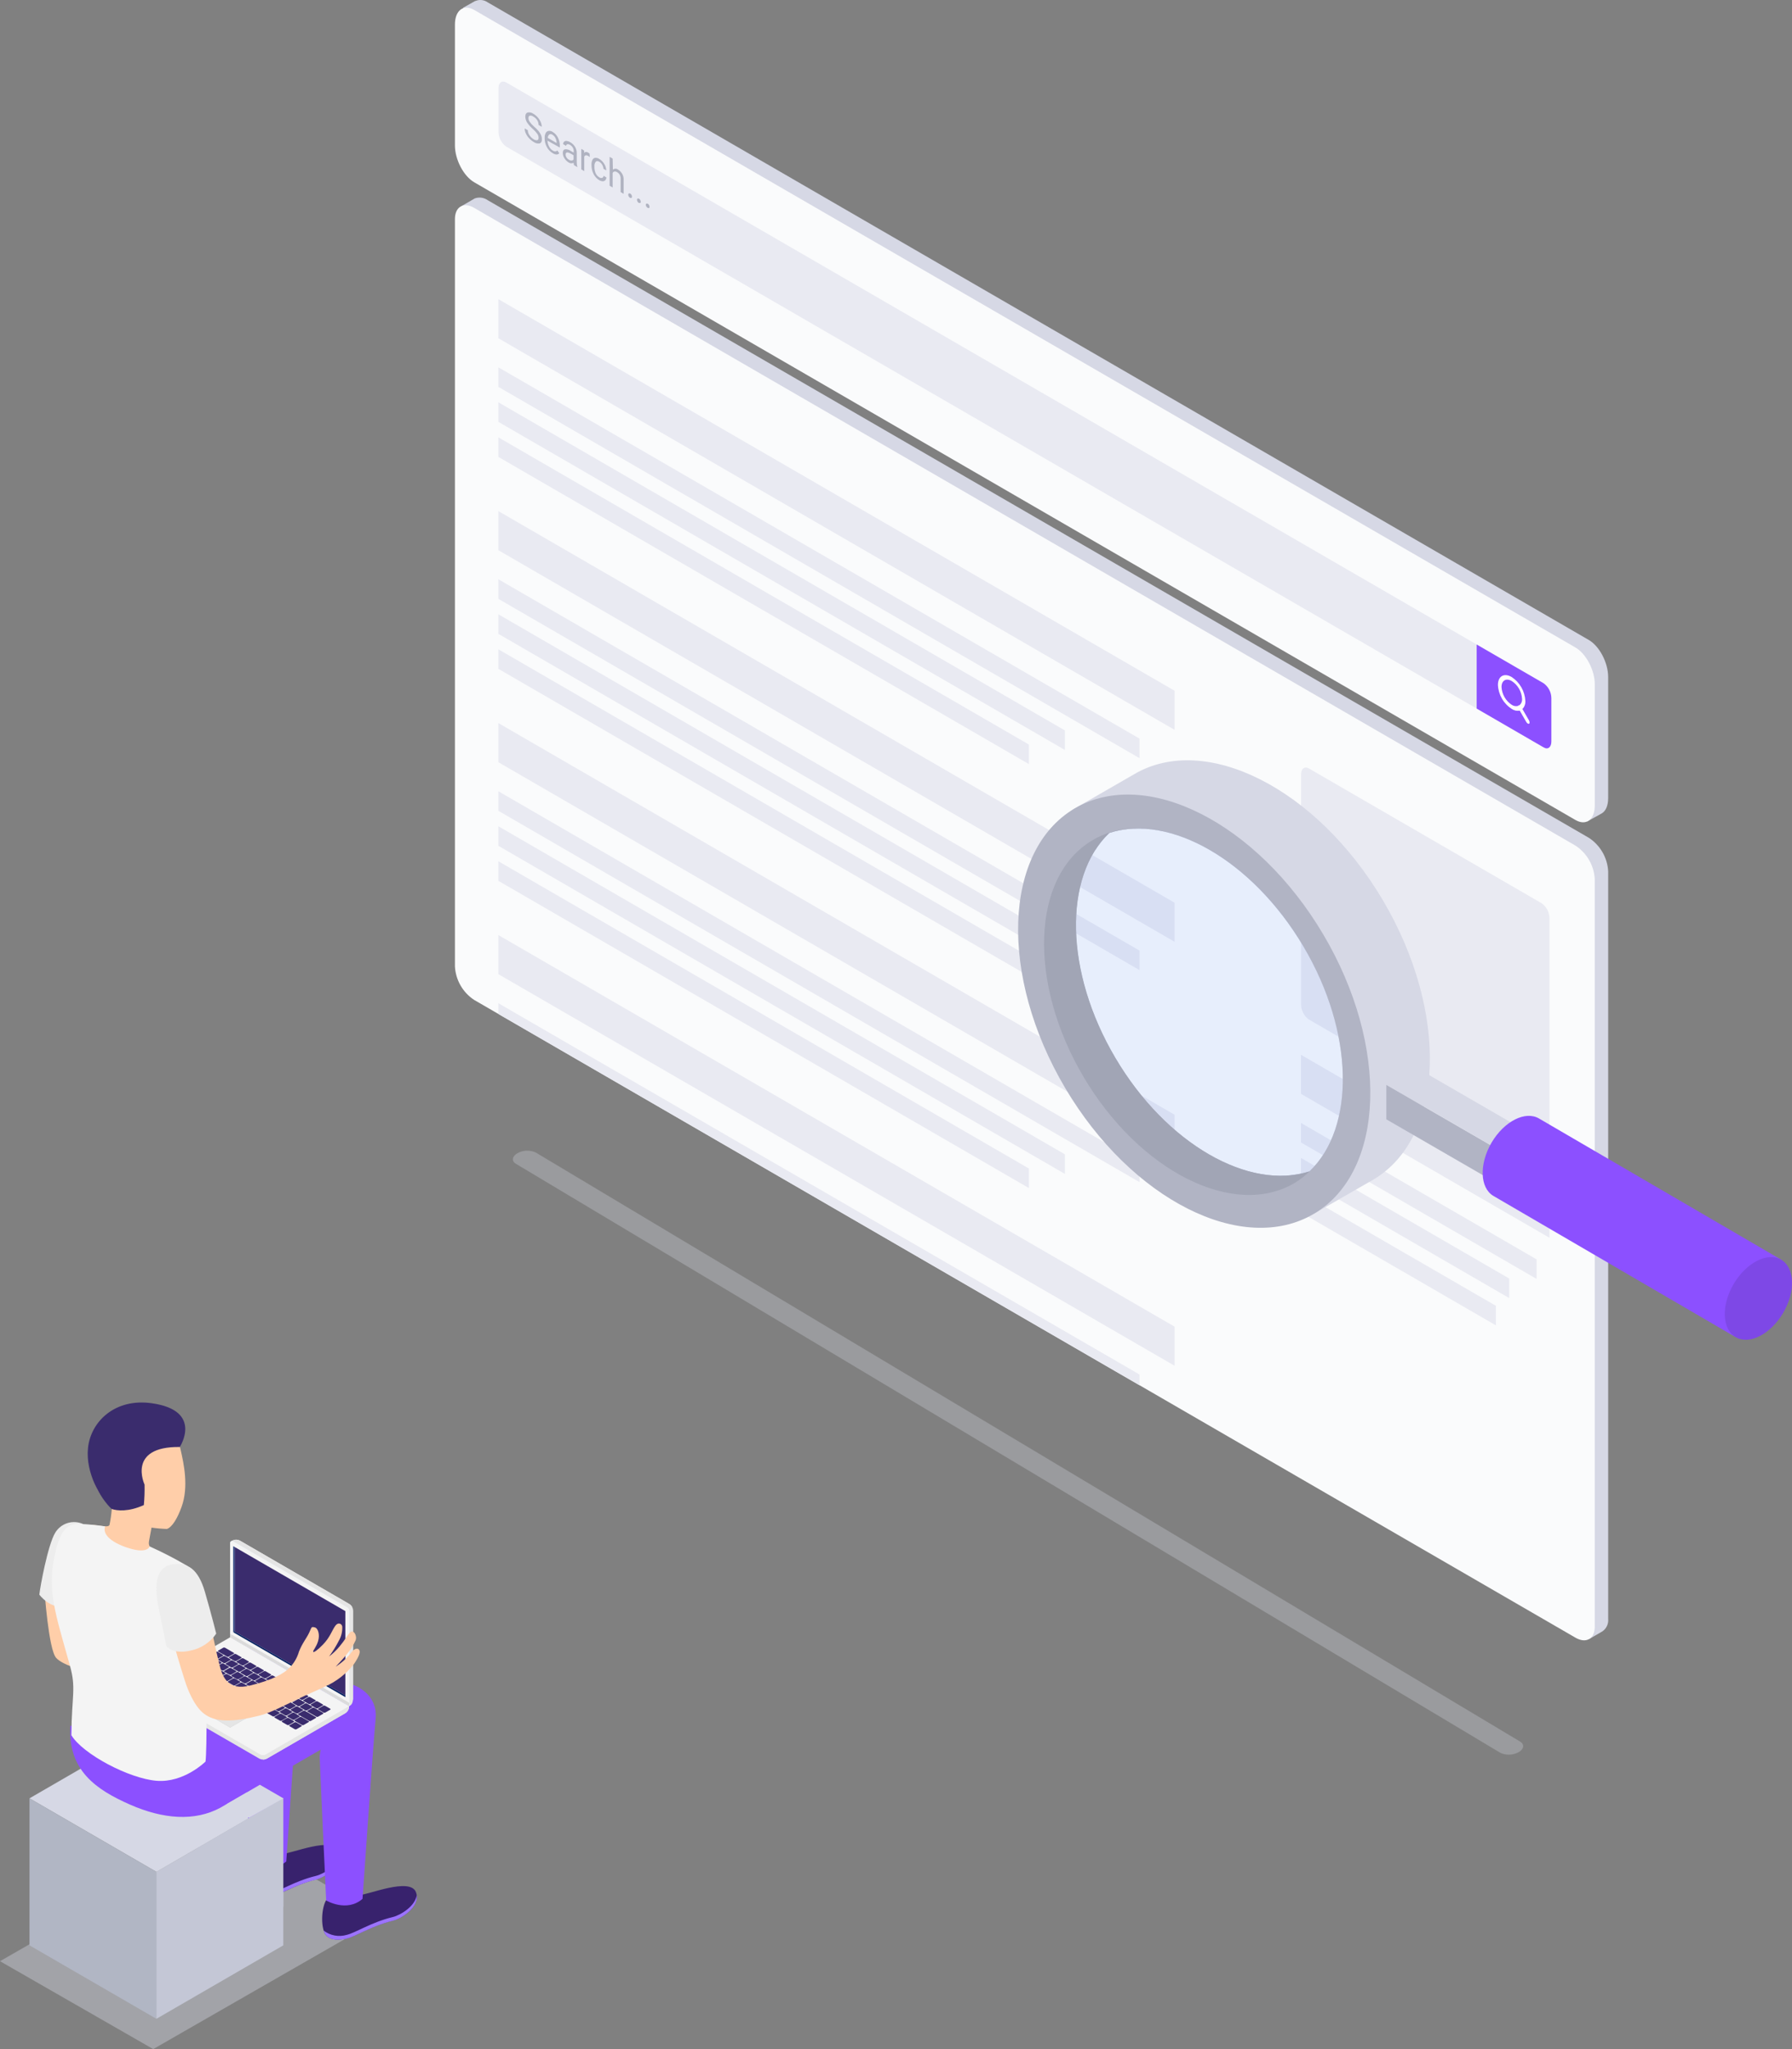<svg width="280" height="320" viewBox="0 0 280 320" fill="none" xmlns="http://www.w3.org/2000/svg">
<rect x="0" y="0" width="280" height="320" fill="#808080" stroke="none"/>
<g clip-path="url(#clip0)">
<path d="M248.264 130.841L76.192 31.258C75.902 31.053 75.567 30.922 75.216 30.875C74.865 30.828 74.507 30.867 74.174 30.989V30.989L74.002 31.091L72.125 32.179L73.204 33.709V149.721C73.26 150.77 73.563 151.791 74.086 152.7C74.61 153.61 75.34 154.383 76.217 154.957L248.053 254.425L248.296 255.968L250.383 254.758C250.693 254.542 250.94 254.246 251.097 253.901C251.254 253.557 251.317 253.177 251.277 252.8V136.077C251.221 135.028 250.918 134.008 250.395 133.098C249.871 132.188 249.141 131.415 248.264 130.841V130.841Z" fill="#D6D8E5"/>
<path d="M249.181 137.292V254.009C249.181 255.929 247.84 256.716 246.167 255.75L74.096 156.16C73.218 155.586 72.488 154.813 71.965 153.903C71.441 152.994 71.139 151.973 71.082 150.924V34.214C71.082 32.294 72.429 31.5 74.096 32.467L246.167 132.057C247.046 132.63 247.777 133.403 248.3 134.313C248.824 135.222 249.126 136.243 249.181 137.292V137.292Z" fill="#FAFBFC"/>
<path d="M183.526 113.976L77.871 52.824V46.719L183.526 107.871V113.976Z" fill="#E9EAF2"/>
<path d="M178.048 118.4L77.871 60.416V57.363L178.048 115.347V118.4Z" fill="#E9EAF2"/>
<path d="M166.391 117.119L77.871 65.881V62.828L166.391 114.067V117.119Z" fill="#E9EAF2"/>
<path d="M160.766 119.328L77.871 71.354V68.301L160.766 116.275V119.328Z" fill="#E9EAF2"/>
<path d="M242.105 193.299L203.281 170.828V164.723L242.105 187.187V193.299Z" fill="#E9EAF2"/>
<path d="M240.094 199.724L203.281 178.418V175.365L240.094 196.671V199.724Z" fill="#E9EAF2"/>
<path d="M235.81 202.714L203.281 183.885V180.832L235.81 199.661V202.714Z" fill="#E9EAF2"/>
<path d="M233.741 206.981L203.281 189.356V186.303L233.741 203.928V206.981Z" fill="#E9EAF2"/>
<path d="M183.526 147.078L77.871 85.926V79.82L183.526 140.972V147.078Z" fill="#E9EAF2"/>
<path d="M178.048 151.5L77.871 93.522V90.463L178.048 148.447V151.5Z" fill="#E9EAF2"/>
<path d="M166.391 150.22L77.871 98.988V95.936L166.391 147.168V150.22Z" fill="#E9EAF2"/>
<path d="M160.766 152.434L77.871 104.453V101.4L160.766 149.375V152.434Z" fill="#E9EAF2"/>
<path d="M183.526 180.186L77.871 119.034V112.922L183.526 174.08V180.186Z" fill="#E9EAF2"/>
<path d="M178.048 184.607L77.871 126.623V123.57L178.048 181.548V184.607Z" fill="#E9EAF2"/>
<path d="M166.391 183.328L77.871 132.09V129.037L166.391 180.269V183.328Z" fill="#E9EAF2"/>
<path d="M160.766 185.536L77.871 137.561V134.502L160.766 182.483V185.536Z" fill="#E9EAF2"/>
<path d="M183.526 213.285L77.871 152.133V146.027L183.526 207.179V213.285Z" fill="#E9EAF2"/>
<path d="M178.055 214.656V216.333L77.871 158.349V156.672L178.055 214.656Z" fill="#E9EAF2"/>
<path d="M240.895 180.281L204.504 159.212C204.137 158.948 203.837 158.601 203.628 158.2C203.418 157.799 203.305 157.354 203.297 156.902V120.914C203.297 120.025 203.84 119.634 204.504 119.999L240.895 141.068C241.261 141.333 241.561 141.679 241.77 142.08C241.98 142.481 242.093 142.926 242.101 143.378V179.366C242.101 180.255 241.559 180.665 240.895 180.281Z" fill="#E9EAF2"/>
<path d="M248.261 99.948L76.189 0.358C75.913 0.165 75.592 0.045 75.257 0.011C74.922 -0.024 74.584 0.027 74.274 0.16V0.16H74.236L72.32 1.235L73.163 2.604V21.529C73.163 23.75 74.516 26.336 76.183 27.289L247.891 126.681L247.98 128.294L250.157 127.091L250.208 127.059L250.272 127.027C250.911 126.649 251.275 125.804 251.275 124.614V105.728C251.275 103.5 249.921 100.915 248.261 99.948Z" fill="#D6D8E5"/>
<path d="M246.167 128.056L74.096 28.466C72.429 27.499 71.082 24.914 71.082 22.706V3.839C71.082 1.618 72.429 0.594 74.096 1.554L246.167 101.119C247.834 102.085 249.187 104.671 249.187 106.879V125.765C249.187 127.999 247.834 129.016 246.167 128.056Z" fill="#FAFBFC"/>
<path d="M240.897 116.537L79.078 22.886C78.714 22.62 78.417 22.273 78.211 21.872C78.005 21.471 77.895 21.027 77.891 20.575V13.791C77.891 12.902 78.427 12.511 79.097 12.876L240.897 106.534C241.264 106.798 241.564 107.144 241.774 107.545C241.983 107.947 242.096 108.391 242.103 108.844V115.622C242.103 116.518 241.561 116.927 240.897 116.537Z" fill="#E9EAF2"/>
<path d="M241.194 116.716L230.73 110.656V100.652L241.194 106.707C241.562 106.971 241.862 107.317 242.072 107.718C242.281 108.119 242.394 108.564 242.401 109.017V115.801C242.401 116.691 241.858 117.12 241.194 116.716Z" fill="#8C50FF"/>
<path d="M83.298 20.18C82.939 19.877 82.623 19.526 82.36 19.137C82.185 18.86 82.088 18.542 82.079 18.215C82.079 17.874 82.194 17.66 82.424 17.575C82.58 17.537 82.744 17.535 82.901 17.568C83.059 17.601 83.208 17.669 83.336 17.767C83.842 18.062 84.242 18.51 84.479 19.047C84.586 19.284 84.643 19.542 84.645 19.802L84.154 19.514C84.153 19.254 84.08 18.999 83.943 18.778C83.792 18.54 83.583 18.344 83.336 18.209C83.257 18.147 83.167 18.103 83.07 18.077C82.974 18.052 82.873 18.047 82.775 18.061C82.641 18.106 82.57 18.241 82.57 18.458C82.577 18.659 82.644 18.853 82.762 19.015C82.943 19.279 83.158 19.517 83.4 19.725C83.673 19.957 83.927 20.209 84.16 20.48C84.318 20.675 84.449 20.89 84.549 21.12C84.631 21.324 84.672 21.541 84.671 21.761C84.671 22.106 84.556 22.317 84.32 22.401C83.989 22.45 83.652 22.367 83.381 22.17C83.116 22.012 82.875 21.816 82.666 21.588C82.458 21.362 82.286 21.105 82.155 20.826C82.043 20.583 81.982 20.32 81.977 20.052L82.468 20.34C82.472 20.611 82.559 20.875 82.717 21.095C82.88 21.353 83.098 21.572 83.356 21.735C83.527 21.86 83.739 21.917 83.949 21.895C84.09 21.85 84.154 21.722 84.154 21.511C84.152 21.297 84.085 21.09 83.962 20.916C83.769 20.646 83.546 20.399 83.298 20.18V20.18Z" fill="#B0B3C1"/>
<path d="M86.368 23.93C85.983 23.701 85.667 23.371 85.455 22.976C85.225 22.566 85.104 22.103 85.103 21.632V21.536C85.09 21.273 85.145 21.011 85.263 20.775C85.305 20.69 85.366 20.616 85.441 20.559C85.517 20.503 85.604 20.465 85.697 20.448C85.92 20.413 86.148 20.464 86.336 20.589C86.695 20.797 86.986 21.107 87.172 21.479C87.378 21.898 87.481 22.361 87.472 22.829V23.04L85.55 21.971C85.558 22.287 85.639 22.596 85.787 22.874C85.915 23.139 86.117 23.36 86.368 23.514C86.492 23.599 86.639 23.644 86.789 23.642C86.904 23.632 87.012 23.582 87.095 23.501L87.383 23.93C87.178 24.192 86.827 24.199 86.368 23.93ZM86.31 21.037C86.243 20.985 86.161 20.954 86.076 20.947C85.991 20.94 85.906 20.958 85.831 20.999C85.755 21.065 85.694 21.148 85.653 21.241C85.612 21.334 85.592 21.435 85.595 21.536L86.974 22.336V22.291C86.968 22.028 86.9 21.769 86.776 21.536C86.672 21.329 86.51 21.155 86.31 21.037V21.037Z" fill="#B0B3C1"/>
<path d="M89.693 25.792C89.654 25.672 89.631 25.547 89.623 25.421C89.5 25.486 89.361 25.516 89.222 25.506C89.083 25.495 88.95 25.446 88.838 25.363C88.577 25.204 88.358 24.985 88.199 24.724C88.032 24.48 87.941 24.193 87.938 23.898C87.938 23.565 88.046 23.373 88.263 23.316C88.591 23.283 88.918 23.374 89.183 23.572L89.642 23.834V23.584C89.642 23.395 89.591 23.21 89.495 23.047C89.391 22.87 89.241 22.724 89.061 22.624C88.936 22.538 88.783 22.503 88.633 22.528C88.58 22.544 88.534 22.579 88.504 22.626C88.473 22.673 88.46 22.729 88.467 22.784L87.989 22.509C87.986 22.439 87.997 22.37 88.023 22.305C88.048 22.24 88.086 22.181 88.135 22.131C88.19 22.084 88.254 22.049 88.324 22.028C88.393 22.007 88.466 22.001 88.538 22.01C88.733 22.032 88.92 22.098 89.087 22.202C89.392 22.369 89.649 22.611 89.834 22.906C90.01 23.181 90.107 23.5 90.115 23.828V25.299C90.109 25.555 90.142 25.809 90.21 26.055V26.099L89.693 25.792ZM88.908 24.96C89.034 25.039 89.181 25.077 89.329 25.069C89.389 25.067 89.447 25.05 89.497 25.018C89.547 24.987 89.589 24.942 89.617 24.89V24.25L89.246 24.032C88.672 23.7 88.384 23.732 88.384 24.122C88.384 24.295 88.435 24.465 88.531 24.608C88.627 24.754 88.756 24.875 88.908 24.96Z" fill="#B0B3C1"/>
<path d="M92.159 24.524C92.086 24.465 92.009 24.412 91.929 24.364C91.622 24.184 91.409 24.216 91.29 24.46V26.725L90.824 26.45V23.25L91.278 23.512V23.884C91.431 23.692 91.648 23.672 91.916 23.839C91.992 23.881 92.061 23.935 92.12 23.999L92.159 24.524Z" fill="#B0B3C1"/>
<path d="M93.652 27.7C93.715 27.744 93.788 27.774 93.864 27.788C93.94 27.801 94.018 27.797 94.093 27.776C94.156 27.751 94.211 27.707 94.249 27.65C94.286 27.593 94.305 27.525 94.303 27.456L94.744 27.712C94.745 27.87 94.688 28.023 94.584 28.141C94.532 28.195 94.469 28.237 94.4 28.265C94.331 28.294 94.257 28.308 94.182 28.308C93.994 28.302 93.811 28.247 93.652 28.148C93.269 27.923 92.958 27.592 92.758 27.194C92.533 26.768 92.417 26.293 92.42 25.812V25.716C92.406 25.455 92.459 25.195 92.573 24.96C92.611 24.877 92.67 24.804 92.744 24.749C92.817 24.694 92.904 24.659 92.995 24.647C93.221 24.632 93.445 24.693 93.633 24.82C93.952 25.005 94.218 25.27 94.406 25.588C94.601 25.895 94.713 26.248 94.731 26.612L94.291 26.356C94.272 26.129 94.203 25.91 94.086 25.716C93.974 25.528 93.819 25.37 93.633 25.255C93.395 25.122 93.21 25.122 93.078 25.255C92.919 25.47 92.848 25.738 92.88 26.004V26.106C92.874 26.439 92.942 26.769 93.078 27.072C93.2 27.336 93.4 27.555 93.652 27.7V27.7Z" fill="#B0B3C1"/>
<path d="M95.765 26.495C95.879 26.399 96.024 26.347 96.173 26.347C96.323 26.347 96.467 26.399 96.582 26.495C96.865 26.665 97.096 26.91 97.248 27.204C97.4 27.498 97.468 27.829 97.444 28.159V30.271L96.971 29.996V27.884C96.978 27.679 96.931 27.476 96.837 27.295C96.732 27.12 96.582 26.977 96.403 26.879C96.284 26.802 96.141 26.77 96.001 26.789C95.942 26.803 95.887 26.829 95.839 26.867C95.792 26.905 95.753 26.953 95.726 27.007V29.279L95.254 29.004V24.498L95.726 24.767L95.765 26.495Z" fill="#B0B3C1"/>
<path d="M98.162 30.412C98.157 30.375 98.162 30.338 98.176 30.303C98.189 30.269 98.21 30.238 98.238 30.213C98.283 30.181 98.359 30.213 98.455 30.213C98.545 30.269 98.62 30.346 98.672 30.437C98.722 30.523 98.749 30.62 98.749 30.719C98.753 30.753 98.749 30.788 98.735 30.819C98.722 30.851 98.7 30.878 98.672 30.898C98.621 30.93 98.551 30.898 98.455 30.898C98.364 30.848 98.288 30.773 98.238 30.681C98.189 30.599 98.163 30.507 98.162 30.412Z" fill="#B0B3C1"/>
<path d="M99.533 31.205C99.528 31.169 99.533 31.133 99.546 31.099C99.56 31.066 99.582 31.036 99.61 31.013C99.654 30.975 99.731 31.013 99.827 31.013C99.914 31.066 99.987 31.14 100.038 31.228C100.09 31.317 100.118 31.416 100.12 31.519C100.125 31.553 100.12 31.587 100.107 31.619C100.093 31.65 100.071 31.678 100.044 31.698C99.999 31.698 99.922 31.698 99.827 31.698C99.735 31.648 99.66 31.572 99.61 31.48C99.56 31.397 99.533 31.302 99.533 31.205V31.205Z" fill="#B0B3C1"/>
<path d="M100.904 32C100.899 31.964 100.904 31.928 100.917 31.894C100.931 31.86 100.953 31.831 100.981 31.808C101.025 31.77 101.102 31.808 101.198 31.808C101.291 31.857 101.367 31.933 101.415 32.026C101.464 32.111 101.49 32.208 101.492 32.307C101.496 32.342 101.491 32.378 101.477 32.41C101.464 32.443 101.443 32.471 101.415 32.493C101.37 32.493 101.294 32.493 101.198 32.455C101.106 32.404 101.031 32.329 100.981 32.237C100.937 32.165 100.911 32.084 100.904 32V32Z" fill="#B0B3C1"/>
<path d="M238.897 112.485L237.875 110.725C238.038 110.557 238.164 110.356 238.243 110.135C238.322 109.914 238.354 109.679 238.335 109.445C238.294 108.7 238.08 107.976 237.708 107.33C237.337 106.684 236.819 106.135 236.196 105.727C235.008 105.042 234.051 105.599 234.051 106.968C234.089 107.721 234.305 108.455 234.683 109.107C235.06 109.759 235.588 110.312 236.221 110.719C236.585 110.964 237.03 111.056 237.46 110.975L238.488 112.76C238.609 112.965 238.801 113.08 238.922 113.01C239.043 112.939 239.011 112.696 238.897 112.485ZM237.383 110.155C237.346 110.143 237.306 110.143 237.269 110.155C237.239 110.176 237.217 110.205 237.205 110.239C237.039 110.283 236.865 110.291 236.696 110.264C236.527 110.236 236.365 110.173 236.221 110.079C235.753 109.773 235.363 109.361 235.084 108.876C234.804 108.392 234.643 107.847 234.613 107.288C234.613 106.258 235.334 105.842 236.221 106.36C236.689 106.666 237.078 107.078 237.356 107.563C237.635 108.048 237.795 108.592 237.824 109.151C237.838 109.341 237.805 109.533 237.728 109.708C237.652 109.883 237.533 110.037 237.383 110.155V110.155Z" fill="white"/>
<path d="M216.066 140.57C205.723 123.098 188.313 114.33 177.179 120.928L167.5 126.503L171.209 132.692C171.806 131.739 172.513 130.86 173.316 130.074C182.727 127.015 195.662 134.317 203.642 147.764C211.622 161.21 211.788 176.109 204.606 182.925C203.661 183.223 202.687 183.419 201.701 183.508L205.321 189.536L214.623 184.192C225.758 177.568 226.402 158.036 216.066 140.57Z" fill="#D6D8E5"/>
<path d="M206.756 145.92C196.414 128.448 179.004 119.68 167.869 126.278C156.735 132.876 156.09 152.435 166.433 169.907C176.775 187.379 194.186 196.147 205.32 189.542C216.454 182.937 217.099 163.379 206.756 145.92ZM204.605 182.931C195.188 185.99 182.26 178.688 174.279 165.235C166.299 151.782 166.133 136.896 173.315 130.08C182.726 127.02 195.66 134.323 203.641 147.769C211.621 161.216 211.787 176.109 204.605 182.925V182.931Z" fill="#B1B4C4"/>
<path d="M174.295 165.228C166.333 151.788 166.148 136.889 173.33 130.073C177.436 128.736 182.218 129.376 186.961 131.635C181.139 128.857 175.271 128.492 170.655 131.238C161.175 136.876 160.574 153.427 169.315 168.192C178.055 182.956 192.835 190.361 202.316 184.723C203.149 184.213 203.923 183.61 204.62 182.924C195.191 185.984 182.243 178.681 174.295 165.228Z" fill="#A1A5B5"/>
<path opacity="0.1" d="M203.661 147.762C195.7 134.322 182.746 127.013 173.335 130.072C166.153 136.888 166.313 151.781 174.299 165.227C182.286 178.674 195.208 185.983 204.625 182.923C211.789 176.107 211.603 161.215 203.661 147.762Z" fill="#3E7EFF"/>
<path d="M216.617 169.414L237.488 181.478V186.867L216.617 174.803V169.414Z" fill="#B1B4C4"/>
<path d="M221.271 166.719L242.142 178.783L237.488 181.477L216.617 169.413L221.271 166.719Z" fill="#D6D8E5"/>
<path d="M233.061 178.431C235.034 175.09 238.36 173.413 240.486 174.681L278.397 196.773L271.176 208.805L233.336 186.757C231.21 185.49 231.114 181.759 233.061 178.431Z" fill="#8C50FF"/>
<path d="M278.602 205.056C276.622 208.39 273.302 210.073 271.176 208.806C269.05 207.539 268.923 203.814 270.902 200.486C272.881 197.158 276.201 195.469 278.327 196.736C280.453 198.003 280.574 201.721 278.602 205.056Z" fill="#8C50FF"/>
<path opacity="0.1" d="M278.602 205.056C276.622 208.39 273.302 210.073 271.176 208.806C269.05 207.539 268.923 203.814 270.902 200.486C272.881 197.158 276.201 195.469 278.327 196.736C280.453 198.003 280.574 201.721 278.602 205.056Z" fill="black"/>
<path opacity="0.3" d="M234.446 273.741L80.634 181.76C79.893 181.338 79.995 180.589 80.838 180.096C81.275 179.853 81.762 179.716 82.261 179.696C82.76 179.676 83.257 179.774 83.711 179.981L237.498 271.962C238.239 272.391 238.137 273.133 237.294 273.626C236.861 273.865 236.378 274 235.884 274.02C235.39 274.04 234.898 273.944 234.446 273.741Z" fill="#D6D8E5"/>
<path opacity="0.4" d="M23.941 320L0 306.272L35.836 285.709L59.777 299.437L23.941 320Z" fill="#D6D8E5"/>
<path d="M24.439 292.32L4.609 280.838L24.439 269.363L44.269 280.838L24.439 292.32Z" fill="#D6D8E5"/>
<path d="M24.439 315.27L4.609 303.795V280.838L24.439 292.319V315.27Z" fill="#B1B6C4"/>
<path d="M44.267 303.795L24.438 315.27V292.319L44.267 280.838V303.795Z" fill="#C4C7D6"/>
<path d="M51.075 296.568C52.795 297.04 54.631 296.81 56.183 295.928C57.415 295.967 64.093 293.099 64.999 295.506C65.798 297.618 62.906 299.57 61.36 299.941C57.983 300.76 55.487 302.45 54.133 302.731C53.125 302.949 51.816 303.09 51.011 302.29C50.06 301.355 50.143 297.829 51.075 296.568Z" fill="#38226D"/>
<path d="M54.145 302.168C55.498 301.88 57.975 300.197 61.372 299.378C62.648 299.064 64.896 297.643 65.119 295.947C65.419 297.867 62.808 299.614 61.372 299.96C57.994 300.779 55.498 302.469 54.145 302.75C53.136 302.968 51.827 303.109 51.023 302.309C50.813 302.08 50.662 301.803 50.582 301.502C51.083 301.884 51.666 302.142 52.285 302.258C52.903 302.374 53.54 302.343 54.145 302.168V302.168Z" fill="#9C73FF"/>
<path d="M39.049 290.142C40.769 290.61 42.604 290.38 44.157 289.502C45.389 289.541 52.06 286.674 52.974 289.08C53.765 291.192 50.873 293.138 49.328 293.515C45.97 294.354 43.461 296.043 42.139 296.318C41.13 296.536 39.822 296.67 39.017 295.877C38.021 294.93 38.104 291.397 39.049 290.142Z" fill="#38226D"/>
<path d="M42.137 295.744C43.49 295.456 45.967 293.773 49.357 292.954C50.634 292.64 52.888 291.219 53.111 289.523C53.411 291.443 50.8 293.184 49.357 293.536C45.967 294.355 43.458 296.045 42.137 296.32C41.128 296.538 39.819 296.672 39.015 295.879C38.808 295.648 38.657 295.372 38.574 295.072C39.075 295.455 39.658 295.714 40.276 295.831C40.895 295.948 41.532 295.918 42.137 295.744V295.744Z" fill="#9C73FF"/>
<path d="M20.298 281.811C25.508 284.102 30.417 284.467 34.433 282.304L38.583 279.904C38.832 285.273 39.068 290.432 39.068 290.432C39.068 290.432 42.26 292.845 44.725 290.694C44.725 290.694 45.242 283.155 45.765 275.744L50.12 273.229C50.019 273.624 49.963 274.03 49.954 274.438C49.986 275.846 50.962 296.781 50.962 296.781C50.962 296.781 54.154 298.701 56.644 296.537C56.644 296.537 58.311 272.281 58.694 268.409C59.128 264.051 54.301 261.901 51.243 263.021C50.535 263.277 48.785 263.929 46.576 264.755C46.672 263.545 46.749 262.598 46.806 262.061C47.234 257.702 42.407 255.558 39.355 256.672C36.572 257.689 17.783 264.755 17.783 264.755C17.894 266.564 18.107 268.365 18.421 270.15L10.996 269.51C10.575 276.518 15.095 279.513 20.298 281.811ZM33.258 269.753L38.225 266.88C38.144 267.231 38.09 267.589 38.066 267.949L33.258 269.753Z" fill="#8C50FF"/>
<path d="M6.945 248.318C6.945 248.318 7.584 257.573 8.771 258.904C9.959 260.235 14.077 261.118 14.077 261.118L17.237 266.328C17.237 266.328 14.358 249.778 13.732 249.381C13.106 248.984 6.945 248.318 6.945 248.318Z" fill="#FFCEA9"/>
<path d="M13.018 238.016C12.249 237.658 11.376 237.598 10.565 237.846C9.755 238.094 9.064 238.633 8.626 239.36C7.464 241.28 6.257 247.897 6.148 249.03C6.148 249.03 7.776 251.283 10.222 250.905L13.018 238.016Z" fill="#EDEDED"/>
<path d="M14.129 238.131C15.725 238.208 16.913 238.617 17.111 238.131C17.281 237.305 17.403 236.469 17.475 235.628C17.289 235.161 17.13 234.662 17.13 234.662C15.125 233.427 14.493 231.257 14.231 228.729C13.784 224.409 16.108 220.627 20.424 220.172C24.472 219.75 27.447 222.604 28.251 226.528C28.679 228.448 29.528 232.121 28.379 235.302C27.741 237.081 26.904 238.502 26.074 238.771C25.271 238.746 24.469 238.675 23.674 238.56V238.56C23.674 238.56 23.457 239.763 23.31 240.531C23.163 241.299 23.221 241.708 24.746 242.656C26.272 243.603 22.435 245.542 19.926 245.35C17.417 245.158 14.589 243.641 13.816 242.016C12.954 240.217 13.031 238.08 14.129 238.131Z" fill="#FFCEA9"/>
<path d="M54.555 266.444C54.558 266.672 54.5 266.896 54.388 267.094C54.276 267.292 54.113 267.457 53.916 267.571L41.748 274.611C41.553 274.723 41.333 274.782 41.109 274.782C40.885 274.782 40.665 274.723 40.471 274.611L23.392 264.742C23.196 264.628 23.033 264.464 22.921 264.266C22.808 264.068 22.751 263.843 22.754 263.616V263.52L54.555 266.444Z" fill="#E5E5E5"/>
<path d="M53.909 267.57L41.74 274.61C41.546 274.723 41.326 274.782 41.102 274.783V266.463H54.553C54.553 266.688 54.492 266.909 54.379 267.103C54.266 267.298 54.104 267.459 53.909 267.57V267.57Z" fill="#E5E5E5"/>
<path d="M41.55 273.971C41.41 274.049 41.253 274.091 41.093 274.091C40.933 274.091 40.776 274.049 40.637 273.971L22.914 263.731C22.69 263.596 22.69 263.385 22.914 263.257L35.97 255.68L54.555 266.444L41.55 273.971Z" fill="#F4F4F4"/>
<path d="M30.199 266.444L30.289 266.495L35.964 269.778L39.086 267.973L39.169 267.922L33.404 264.588L30.199 266.444Z" fill="#BFBFBF"/>
<path d="M30.289 266.494L35.965 269.777L39.087 267.973L33.405 264.689L30.289 266.494Z" fill="#E5E5E5"/>
<path d="M49.733 266.976L50.557 267.45C50.597 267.47 50.642 267.481 50.688 267.481C50.733 267.481 50.778 267.47 50.818 267.45L51.597 266.995C51.674 266.951 51.68 266.887 51.597 266.848L50.78 266.375C50.739 266.354 50.695 266.344 50.649 266.344C50.604 266.344 50.559 266.354 50.518 266.375L49.733 266.829C49.676 266.88 49.669 266.938 49.733 266.976Z" fill="#3A2C6D"/>
<path d="M48.578 266.304L49.395 266.778C49.436 266.798 49.481 266.809 49.526 266.809C49.572 266.809 49.617 266.798 49.657 266.778L50.436 266.324C50.519 266.279 50.526 266.215 50.436 266.176L49.619 265.703C49.578 265.682 49.533 265.672 49.488 265.672C49.443 265.672 49.398 265.682 49.357 265.703L48.578 266.151C48.521 266.196 48.521 266.24 48.578 266.304Z" fill="#3A2C6D"/>
<path d="M47.417 265.632L48.24 266.106C48.28 266.126 48.324 266.137 48.368 266.137C48.412 266.137 48.456 266.126 48.496 266.106L49.281 265.658C49.358 265.613 49.364 265.543 49.281 265.504L48.457 265.031C48.418 265.011 48.374 265 48.33 265C48.285 265 48.241 265.011 48.202 265.031L47.417 265.479C47.359 265.524 47.353 265.6 47.417 265.632Z" fill="#3A2C6D"/>
<path d="M46.259 264.96L47.076 265.433C47.117 265.454 47.162 265.464 47.207 265.464C47.253 265.464 47.297 265.454 47.338 265.433L48.117 264.986C48.194 264.941 48.206 264.87 48.117 264.832L47.319 264.32C47.278 264.3 47.234 264.289 47.188 264.289C47.143 264.289 47.098 264.3 47.057 264.32L46.278 264.768C46.195 264.851 46.189 264.922 46.259 264.96Z" fill="#3A2C6D"/>
<path d="M45.101 264.319L45.918 264.793C45.959 264.813 46.004 264.824 46.049 264.824C46.094 264.824 46.139 264.813 46.18 264.793L46.965 264.339C47.042 264.294 47.048 264.223 46.965 264.185L46.161 263.679C46.12 263.659 46.075 263.648 46.03 263.648C45.984 263.648 45.94 263.659 45.899 263.679L45.12 264.134C45.043 264.185 45.031 264.249 45.101 264.319Z" fill="#3A2C6D"/>
<path d="M43.936 263.615L44.76 264.089C44.799 264.109 44.843 264.12 44.887 264.12C44.932 264.12 44.976 264.109 45.015 264.089L45.8 263.635C45.877 263.59 45.883 263.519 45.8 263.481L44.983 263.007C44.943 262.987 44.898 262.977 44.852 262.977C44.807 262.977 44.762 262.987 44.721 263.007L43.936 263.462C43.879 263.513 43.872 263.577 43.936 263.615Z" fill="#3A2C6D"/>
<path d="M42.774 262.943L43.591 263.423C43.632 263.443 43.676 263.454 43.722 263.454C43.767 263.454 43.812 263.443 43.853 263.423L44.632 262.969C44.708 262.924 44.721 262.86 44.632 262.821L43.814 262.341C43.774 262.321 43.729 262.311 43.684 262.311C43.638 262.311 43.593 262.321 43.553 262.341L42.774 262.796C42.723 262.841 42.71 262.905 42.774 262.943Z" fill="#3A2C6D"/>
<path d="M41.62 262.277L42.437 262.751C42.478 262.771 42.522 262.781 42.568 262.781C42.613 262.781 42.658 262.771 42.699 262.751L43.484 262.296C43.561 262.251 43.567 262.187 43.484 262.149L42.66 261.675C42.62 261.655 42.575 261.645 42.529 261.645C42.484 261.645 42.439 261.655 42.399 261.675L41.62 262.13C41.562 262.168 41.556 262.239 41.62 262.277Z" fill="#3A2C6D"/>
<path d="M40.456 261.606L41.28 262.08C41.321 262.1 41.365 262.111 41.411 262.111C41.456 262.111 41.501 262.1 41.542 262.08L42.321 261.625C42.397 261.581 42.404 261.517 42.321 261.478L41.497 260.992C41.456 260.971 41.412 260.961 41.366 260.961C41.321 260.961 41.276 260.971 41.235 260.992L40.45 261.446C40.399 261.497 40.393 261.568 40.456 261.606Z" fill="#3A2C6D"/>
<path d="M39.302 260.933L40.119 261.407C40.16 261.427 40.205 261.438 40.25 261.438C40.295 261.438 40.34 261.427 40.381 261.407L41.16 260.959C41.236 260.914 41.249 260.844 41.16 260.805L40.343 260.332C40.302 260.311 40.257 260.301 40.212 260.301C40.166 260.301 40.121 260.311 40.081 260.332L39.302 260.78C39.244 260.824 39.232 260.895 39.302 260.933Z" fill="#3A2C6D"/>
<path d="M38.139 260.261L38.956 260.735C38.997 260.755 39.042 260.766 39.087 260.766C39.133 260.766 39.178 260.755 39.218 260.735L40.004 260.287C40.08 260.242 40.087 260.172 40.004 260.133L39.18 259.66C39.14 259.639 39.097 259.629 39.052 259.629C39.008 259.629 38.964 259.639 38.925 259.66L38.139 260.108C38.082 260.152 38.075 260.223 38.139 260.261Z" fill="#3A2C6D"/>
<path d="M36.985 259.59L37.802 260.064C37.843 260.083 37.888 260.092 37.933 260.092C37.978 260.092 38.023 260.083 38.064 260.064L38.843 259.609C38.919 259.564 38.932 259.494 38.843 259.456L38.025 258.982C37.985 258.962 37.94 258.951 37.894 258.951C37.849 258.951 37.804 258.962 37.764 258.982L36.978 259.436C36.921 259.488 36.914 259.552 36.985 259.59Z" fill="#3A2C6D"/>
<path d="M35.821 258.918L36.639 259.392C36.679 259.412 36.724 259.423 36.77 259.423C36.815 259.423 36.86 259.412 36.9 259.392L37.686 258.937C37.762 258.893 37.769 258.822 37.686 258.784L36.868 258.31C36.828 258.29 36.783 258.279 36.738 258.279C36.692 258.279 36.647 258.29 36.607 258.31L35.828 258.765C35.751 258.816 35.751 258.88 35.821 258.918Z" fill="#3A2C6D"/>
<path d="M34.107 257.92L35.486 258.714C35.525 258.736 35.569 258.747 35.613 258.747C35.658 258.747 35.702 258.736 35.741 258.714L36.526 258.259C36.603 258.214 36.609 258.15 36.526 258.112L35.147 257.312C35.107 257.292 35.062 257.281 35.016 257.281C34.971 257.281 34.926 257.292 34.886 257.312L34.107 257.76C34.049 257.818 34.036 257.92 34.107 257.92Z" fill="#3A2C6D"/>
<path d="M46.893 266.63L47.71 267.104C47.751 267.124 47.796 267.135 47.841 267.135C47.887 267.135 47.931 267.124 47.972 267.104L48.757 266.65C48.834 266.605 48.84 266.541 48.757 266.503L47.934 266.029C47.893 266.009 47.848 265.998 47.803 265.998C47.758 265.998 47.713 266.009 47.672 266.029L46.893 266.483C46.836 266.522 46.829 266.592 46.893 266.63Z" fill="#3A2C6D"/>
<path d="M45.733 265.959L46.55 266.432C46.591 266.452 46.636 266.463 46.681 266.463C46.727 266.463 46.771 266.452 46.812 266.432L47.597 265.978C47.674 265.933 47.68 265.869 47.597 265.831L46.774 265.357C46.733 265.337 46.688 265.326 46.643 265.326C46.597 265.326 46.553 265.337 46.512 265.357L45.733 265.811C45.676 265.85 45.669 265.92 45.733 265.959Z" fill="#3A2C6D"/>
<path d="M44.569 265.287L45.386 265.76C45.427 265.781 45.472 265.791 45.517 265.791C45.562 265.791 45.607 265.781 45.648 265.76L46.433 265.306C46.51 265.261 46.516 265.197 46.433 265.159L45.61 264.685C45.569 264.665 45.524 264.654 45.479 264.654C45.433 264.654 45.389 264.665 45.348 264.685L44.569 265.14C44.511 265.178 44.505 265.248 44.569 265.287Z" fill="#3A2C6D"/>
<path d="M43.414 264.613L44.231 265.086C44.271 265.107 44.316 265.117 44.362 265.117C44.407 265.117 44.452 265.107 44.492 265.086L45.278 264.632C45.354 264.587 45.361 264.523 45.278 264.485L44.454 264.011C44.415 263.991 44.371 263.98 44.327 263.98C44.282 263.98 44.238 263.991 44.199 264.011L43.414 264.466C43.35 264.504 43.343 264.574 43.414 264.613Z" fill="#3A2C6D"/>
<path d="M42.259 263.942L43.076 264.415C43.116 264.437 43.161 264.448 43.207 264.448C43.253 264.448 43.298 264.437 43.338 264.415L44.117 263.961C44.193 263.916 44.206 263.852 44.117 263.814L43.3 263.334C43.259 263.313 43.214 263.303 43.169 263.303C43.123 263.303 43.078 263.313 43.038 263.334L42.259 263.788C42.202 263.839 42.189 263.903 42.259 263.942Z" fill="#3A2C6D"/>
<path d="M41.095 263.27L41.912 263.744C41.953 263.764 41.998 263.775 42.043 263.775C42.088 263.775 42.133 263.764 42.174 263.744L42.953 263.289C43.029 263.245 43.042 263.181 42.953 263.136L42.136 262.656C42.095 262.636 42.05 262.625 42.005 262.625C41.959 262.625 41.914 262.636 41.874 262.656L41.095 263.11C41.037 263.168 41.025 263.232 41.095 263.27Z" fill="#3A2C6D"/>
<path d="M39.935 262.598L40.752 263.071C40.793 263.092 40.837 263.102 40.883 263.102C40.928 263.102 40.973 263.092 41.014 263.071L41.793 262.617C41.869 262.572 41.882 262.502 41.793 262.463L40.975 261.99C40.935 261.97 40.89 261.959 40.844 261.959C40.799 261.959 40.754 261.97 40.714 261.99L39.935 262.444C39.877 262.495 39.864 262.559 39.935 262.598Z" fill="#3A2C6D"/>
<path d="M38.771 261.926L39.582 262.4C39.623 262.42 39.668 262.43 39.713 262.43C39.758 262.43 39.803 262.42 39.844 262.4L40.623 261.945C40.706 261.9 40.712 261.83 40.623 261.792L39.806 261.318C39.765 261.298 39.72 261.287 39.675 261.287C39.629 261.287 39.584 261.298 39.544 261.318L38.765 261.772C38.714 261.824 38.701 261.888 38.771 261.926Z" fill="#3A2C6D"/>
<path d="M37.61 261.254L38.427 261.728C38.468 261.748 38.513 261.759 38.558 261.759C38.603 261.759 38.648 261.748 38.689 261.728L39.474 261.273C39.551 261.228 39.557 261.158 39.474 261.12L38.657 260.646C38.616 260.626 38.571 260.615 38.526 260.615C38.481 260.615 38.436 260.626 38.395 260.646L37.616 261.1C37.552 261.152 37.54 261.216 37.61 261.254Z" fill="#3A2C6D"/>
<path d="M36.449 260.582L37.267 261.056C37.307 261.076 37.352 261.087 37.397 261.087C37.443 261.087 37.488 261.076 37.528 261.056L38.314 260.601C38.39 260.557 38.397 260.486 38.314 260.448L37.49 259.974C37.449 259.954 37.404 259.943 37.359 259.943C37.314 259.943 37.269 259.954 37.228 259.974L36.449 260.429C36.392 260.48 36.392 260.544 36.449 260.582Z" fill="#3A2C6D"/>
<path d="M35.288 259.91L36.105 260.383C36.146 260.404 36.19 260.414 36.236 260.414C36.281 260.414 36.326 260.404 36.367 260.383L37.152 259.935C37.229 259.891 37.235 259.82 37.152 259.782L36.328 259.308C36.288 259.288 36.243 259.277 36.197 259.277C36.152 259.277 36.107 259.288 36.067 259.308L35.288 259.763C35.23 259.839 35.224 259.871 35.288 259.91Z" fill="#3A2C6D"/>
<path d="M34.124 259.238L34.941 259.712C34.981 259.732 35.026 259.742 35.072 259.742C35.117 259.742 35.162 259.732 35.203 259.712L35.988 259.264C36.065 259.219 36.071 259.148 35.988 259.11L35.164 258.636C35.124 258.616 35.079 258.605 35.033 258.605C34.988 258.605 34.943 258.616 34.903 258.636L34.124 259.084C34.066 259.129 34.06 259.2 34.124 259.238Z" fill="#3A2C6D"/>
<path d="M48.056 267.301L49.435 268.094C49.475 268.115 49.52 268.125 49.566 268.125C49.611 268.125 49.656 268.115 49.697 268.094L50.475 267.64C50.552 267.595 50.559 267.525 50.475 267.486L49.096 266.693C49.055 266.674 49.011 266.664 48.966 266.664C48.92 266.664 48.876 266.674 48.835 266.693L48.056 267.147C47.998 267.192 47.986 267.262 48.056 267.301Z" fill="#3A2C6D"/>
<path d="M34.028 257.959L34.845 258.432C34.915 258.471 34.915 258.535 34.845 258.573L34.021 259.053C33.984 259.072 33.942 259.082 33.9 259.082C33.858 259.082 33.816 259.072 33.779 259.053L33.715 259.015C33.68 258.996 33.64 258.986 33.6 258.986C33.56 258.986 33.52 258.996 33.485 259.015L32.617 259.52C32.579 259.54 32.538 259.549 32.495 259.549C32.453 259.549 32.412 259.54 32.374 259.52L31.851 259.22C31.837 259.214 31.825 259.204 31.817 259.191C31.809 259.179 31.805 259.164 31.805 259.149C31.805 259.134 31.809 259.12 31.817 259.107C31.825 259.095 31.837 259.085 31.851 259.079L32.668 258.605L32.84 258.509L32.962 258.439L33.083 258.368L33.785 257.959C33.823 257.94 33.864 257.93 33.907 257.93C33.949 257.93 33.99 257.94 34.028 257.959V257.959Z" fill="#3A2C6D"/>
<path d="M45.242 269.574L46.059 270.047C46.1 270.068 46.144 270.078 46.19 270.078C46.235 270.078 46.28 270.068 46.321 270.047L47.1 269.593C47.176 269.548 47.189 269.484 47.1 269.446L46.282 268.972C46.242 268.952 46.197 268.941 46.151 268.941C46.106 268.941 46.061 268.952 46.021 268.972L45.242 269.42C45.178 269.439 45.172 269.535 45.242 269.574Z" fill="#3A2C6D"/>
<path d="M44.052 268.903L44.876 269.376C44.916 269.396 44.961 269.407 45.007 269.407C45.052 269.407 45.097 269.396 45.138 269.376L45.916 268.922C45.993 268.877 45.999 268.807 45.916 268.768L45.099 268.295C45.059 268.274 45.014 268.264 44.968 268.264C44.923 268.264 44.878 268.274 44.837 268.295L44.052 268.749C44.052 268.8 44.014 268.864 44.052 268.903Z" fill="#3A2C6D"/>
<path d="M42.92 268.236L43.744 268.71C43.784 268.73 43.827 268.74 43.872 268.74C43.916 268.74 43.96 268.73 43.999 268.71L44.785 268.255C44.861 268.21 44.868 268.146 44.785 268.108L43.968 267.634C43.927 267.614 43.882 267.604 43.837 267.604C43.791 267.604 43.746 267.614 43.706 267.634L42.92 268.089C42.863 268.159 42.857 268.198 42.92 268.236Z" fill="#3A2C6D"/>
<path d="M33.076 262.535L33.893 263.009C33.934 263.029 33.979 263.04 34.024 263.04C34.07 263.04 34.114 263.029 34.155 263.009L34.94 262.555C35.017 262.51 35.023 262.439 34.94 262.401L34.123 261.927C34.082 261.907 34.038 261.896 33.992 261.896C33.947 261.896 33.902 261.907 33.861 261.927L33.082 262.382C33.019 262.433 33.012 262.497 33.076 262.535Z" fill="#3A2C6D"/>
<path d="M31.923 261.869L32.74 262.342C32.781 262.363 32.826 262.373 32.871 262.373C32.916 262.373 32.961 262.363 33.002 262.342L33.781 261.888C33.864 261.843 33.87 261.779 33.781 261.741L32.964 261.267C32.923 261.247 32.878 261.236 32.833 261.236C32.787 261.236 32.743 261.247 32.702 261.267L31.923 261.722C31.866 261.76 31.853 261.83 31.923 261.869Z" fill="#3A2C6D"/>
<path d="M30.767 261.197L31.584 261.67C31.625 261.691 31.669 261.701 31.715 261.701C31.76 261.701 31.805 261.691 31.846 261.67L32.625 261.223C32.701 261.178 32.714 261.107 32.625 261.069L31.807 260.595C31.767 260.575 31.722 260.564 31.677 260.564C31.631 260.564 31.586 260.575 31.546 260.595L30.767 261.043C30.709 261.12 30.697 261.158 30.767 261.197Z" fill="#3A2C6D"/>
<path d="M29.61 260.524L30.427 261.004C30.468 261.024 30.512 261.035 30.558 261.035C30.603 261.035 30.648 261.024 30.689 261.004L31.468 260.55C31.544 260.505 31.557 260.441 31.468 260.403L30.644 259.91C30.603 259.889 30.558 259.879 30.513 259.879C30.468 259.879 30.423 259.889 30.382 259.91L29.603 260.364C29.546 260.422 29.539 260.479 29.61 260.524Z" fill="#3A2C6D"/>
<path d="M41.499 267.392L42.616 268.032C42.656 268.052 42.7 268.063 42.744 268.063C42.788 268.063 42.832 268.052 42.872 268.032L43.657 267.584C43.734 267.539 43.74 267.469 43.657 267.431L42.54 266.791C42.499 266.77 42.454 266.76 42.409 266.76C42.364 266.76 42.319 266.77 42.278 266.791L41.499 267.245C41.41 267.29 41.403 267.354 41.499 267.392Z" fill="#3A2C6D"/>
<path d="M34.233 263.207L35.35 263.847C35.391 263.867 35.436 263.878 35.481 263.878C35.527 263.878 35.571 263.867 35.612 263.847L36.391 263.392C36.468 263.347 36.48 263.283 36.391 263.245L35.274 262.605C35.233 262.585 35.188 262.574 35.143 262.574C35.097 262.574 35.053 262.585 35.012 262.605L34.233 263.059C34.176 263.098 34.169 263.168 34.233 263.207Z" fill="#3A2C6D"/>
<path d="M35.689 264.045L41.135 267.2C41.175 267.22 41.22 267.231 41.265 267.231C41.311 267.231 41.356 267.22 41.396 267.2L42.175 266.745C42.252 266.701 42.258 266.637 42.175 266.598L36.729 263.443C36.689 263.423 36.644 263.412 36.598 263.412C36.553 263.412 36.508 263.423 36.468 263.443L35.689 263.897C35.631 263.942 35.618 264.006 35.689 264.045Z" fill="#3A2C6D"/>
<path d="M45.457 267.097L46.275 267.571C46.315 267.591 46.36 267.602 46.405 267.602C46.451 267.602 46.496 267.591 46.536 267.571L47.315 267.123C47.392 267.078 47.405 267.008 47.315 266.969L46.498 266.496C46.457 266.475 46.413 266.465 46.367 266.465C46.322 266.465 46.277 266.475 46.236 266.496L45.451 266.944C45.394 266.988 45.387 267.059 45.457 267.097Z" fill="#3A2C6D"/>
<path d="M44.296 266.425L45.114 266.898C45.154 266.918 45.199 266.929 45.244 266.929C45.29 266.929 45.335 266.918 45.375 266.898L46.16 266.45C46.237 266.405 46.243 266.335 46.16 266.297L45.331 265.81C45.29 265.79 45.245 265.779 45.2 265.779C45.154 265.779 45.109 265.79 45.069 265.81L44.29 266.265C44.239 266.316 44.232 266.386 44.296 266.425Z" fill="#3A2C6D"/>
<path d="M43.14 265.752L43.957 266.226C43.998 266.246 44.042 266.257 44.088 266.257C44.133 266.257 44.178 266.246 44.219 266.226L44.998 265.771C45.074 265.727 45.087 265.656 44.998 265.618L44.181 265.144C44.14 265.124 44.095 265.113 44.05 265.113C44.004 265.113 43.959 265.124 43.919 265.144L43.159 265.599C43.082 265.65 43.07 265.714 43.14 265.752Z" fill="#3A2C6D"/>
<path d="M41.979 265.087L42.803 265.561C42.842 265.581 42.886 265.592 42.93 265.592C42.975 265.592 43.019 265.581 43.058 265.561L43.843 265.107C43.92 265.062 43.926 264.998 43.843 264.959L43.02 264.486C42.98 264.466 42.937 264.455 42.892 264.455C42.848 264.455 42.804 264.466 42.764 264.486L41.979 264.94C41.922 264.959 41.915 265.049 41.979 265.087Z" fill="#3A2C6D"/>
<path d="M40.821 264.416L41.639 264.889C41.679 264.91 41.724 264.92 41.77 264.92C41.815 264.92 41.86 264.91 41.9 264.889L42.679 264.441C42.762 264.396 42.769 264.326 42.679 264.288L41.862 263.814C41.821 263.794 41.777 263.783 41.731 263.783C41.686 263.783 41.641 263.794 41.6 263.814L40.821 264.262C40.764 264.32 40.751 264.377 40.821 264.416Z" fill="#3A2C6D"/>
<path d="M39.659 263.744L40.483 264.217C40.523 264.238 40.568 264.248 40.614 264.248C40.659 264.248 40.704 264.238 40.744 264.217L41.523 263.769C41.6 263.725 41.606 263.654 41.523 263.616L40.706 263.142C40.665 263.122 40.621 263.111 40.575 263.111C40.53 263.111 40.485 263.122 40.444 263.142L39.659 263.597C39.582 263.635 39.582 263.68 39.659 263.744Z" fill="#3A2C6D"/>
<path d="M38.503 263.071L39.32 263.545C39.361 263.565 39.406 263.575 39.451 263.575C39.496 263.575 39.541 263.565 39.582 263.545L40.367 263.09C40.444 263.045 40.45 262.981 40.367 262.937L39.582 262.457C39.541 262.436 39.496 262.426 39.451 262.426C39.406 262.426 39.361 262.436 39.32 262.457L38.541 262.911C38.445 262.969 38.439 263.039 38.503 263.071Z" fill="#3A2C6D"/>
<path d="M37.347 262.4L38.164 262.874C38.205 262.894 38.25 262.904 38.295 262.904C38.341 262.904 38.386 262.894 38.426 262.874L39.205 262.419C39.282 262.374 39.294 262.31 39.205 262.272L38.388 261.798C38.347 261.778 38.302 261.768 38.257 261.768C38.212 261.768 38.167 261.778 38.126 261.798L37.347 262.253C37.283 262.298 37.277 262.4 37.347 262.4Z" fill="#3A2C6D"/>
<path d="M36.188 261.761L37.005 262.234C37.046 262.255 37.091 262.265 37.136 262.265C37.182 262.265 37.226 262.255 37.267 262.234L38.052 261.786C38.129 261.741 38.135 261.671 38.052 261.633L37.248 261.121C37.208 261.1 37.165 261.09 37.12 261.09C37.076 261.09 37.032 261.1 36.992 261.121L36.207 261.569C36.131 261.626 36.124 261.697 36.188 261.761Z" fill="#3A2C6D"/>
<path d="M35.031 261.062L35.848 261.536C35.888 261.556 35.933 261.567 35.979 261.567C36.024 261.567 36.069 261.556 36.109 261.536L36.888 261.088C36.965 261.043 36.978 260.973 36.888 260.934L36.09 260.48C36.05 260.46 36.005 260.449 35.959 260.449C35.914 260.449 35.869 260.46 35.829 260.48L35.05 260.934C34.973 260.96 34.96 261.024 35.031 261.062Z" fill="#3A2C6D"/>
<path d="M33.868 260.391L34.691 260.864C34.731 260.885 34.775 260.895 34.819 260.895C34.863 260.895 34.907 260.885 34.947 260.864L35.732 260.41C35.809 260.365 35.815 260.301 35.732 260.256L34.915 259.783C34.874 259.763 34.829 259.752 34.784 259.752C34.738 259.752 34.694 259.763 34.653 259.783L33.868 260.237C33.836 260.288 33.836 260.352 33.868 260.391Z" fill="#3A2C6D"/>
<path d="M32.712 259.724L33.529 260.198C33.57 260.218 33.615 260.229 33.66 260.229C33.706 260.229 33.75 260.218 33.791 260.198L34.57 259.743C34.653 259.699 34.659 259.635 34.57 259.596L33.753 259.123C33.712 259.102 33.667 259.092 33.622 259.092C33.576 259.092 33.532 259.102 33.491 259.123L32.712 259.577C32.655 259.615 32.642 259.686 32.712 259.724Z" fill="#3A2C6D"/>
<path d="M46.607 267.769L48.299 268.748C48.34 268.769 48.385 268.779 48.43 268.779C48.475 268.779 48.52 268.769 48.561 268.748L49.346 268.294C49.423 268.249 49.429 268.185 49.346 268.147L47.648 267.168C47.607 267.147 47.562 267.137 47.517 267.137C47.471 267.137 47.427 267.147 47.386 267.168L46.607 267.622C46.556 267.66 46.55 267.731 46.607 267.769Z" fill="#3A2C6D"/>
<path d="M44.908 268.077L45.725 268.557C45.766 268.577 45.81 268.588 45.856 268.588C45.901 268.588 45.946 268.577 45.987 268.557L46.766 268.102C46.842 268.058 46.855 267.994 46.766 267.955L45.968 267.469C45.927 267.447 45.882 267.436 45.837 267.436C45.791 267.436 45.746 267.447 45.706 267.469L44.927 267.923C44.844 267.974 44.837 268.038 44.908 268.077Z" fill="#3A2C6D"/>
<path d="M43.745 267.412L44.562 267.885C44.603 267.906 44.647 267.916 44.693 267.916C44.738 267.916 44.783 267.906 44.824 267.885L45.609 267.431C45.686 267.386 45.692 267.322 45.609 267.284L44.785 266.81C44.746 266.79 44.702 266.779 44.658 266.779C44.613 266.779 44.57 266.79 44.53 266.81L43.745 267.264C43.687 267.303 43.681 267.373 43.745 267.412Z" fill="#3A2C6D"/>
<path d="M42.591 266.74L43.408 267.213C43.449 267.234 43.494 267.244 43.539 267.244C43.584 267.244 43.629 267.234 43.67 267.213L44.449 266.765C44.525 266.721 44.538 266.65 44.449 266.612L43.632 266.138C43.591 266.118 43.546 266.107 43.501 266.107C43.455 266.107 43.41 266.118 43.37 266.138L42.591 266.586C42.533 266.631 42.521 266.701 42.591 266.74Z" fill="#3A2C6D"/>
<path d="M41.428 266.067L42.252 266.54C42.293 266.561 42.337 266.571 42.383 266.571C42.428 266.571 42.473 266.561 42.514 266.54L43.293 266.086C43.369 266.041 43.376 265.971 43.293 265.932L42.475 265.459C42.435 265.438 42.39 265.428 42.344 265.428C42.299 265.428 42.254 265.438 42.214 265.459L41.428 265.913C41.371 265.964 41.364 266.028 41.428 266.067Z" fill="#3A2C6D"/>
<path d="M40.272 265.401L41.089 265.875C41.13 265.895 41.175 265.906 41.22 265.906C41.265 265.906 41.31 265.895 41.351 265.875L42.136 265.408C42.213 265.363 42.219 265.299 42.136 265.26L41.319 264.787C41.278 264.766 41.233 264.756 41.188 264.756C41.143 264.756 41.098 264.766 41.057 264.787L40.278 265.241C40.221 265.292 40.221 265.363 40.272 265.401Z" fill="#3A2C6D"/>
<path d="M39.117 264.728L39.934 265.202C39.975 265.222 40.019 265.233 40.065 265.233C40.11 265.233 40.155 265.222 40.196 265.202L40.975 264.754C41.051 264.709 41.064 264.639 40.975 264.6L40.157 264.127C40.117 264.106 40.072 264.096 40.026 264.096C39.981 264.096 39.936 264.106 39.896 264.127L39.117 264.575C39.053 264.619 39.047 264.69 39.117 264.728Z" fill="#3A2C6D"/>
<path d="M37.956 264.058L38.773 264.532C38.813 264.552 38.858 264.563 38.904 264.563C38.949 264.563 38.994 264.552 39.035 264.532L39.82 264.084C39.897 264.039 39.903 263.969 39.82 263.93L38.996 263.457C38.957 263.436 38.913 263.426 38.869 263.426C38.824 263.426 38.781 263.436 38.741 263.457L37.956 263.911C37.898 263.949 37.892 264.02 37.956 264.058Z" fill="#3A2C6D"/>
<path d="M36.798 263.385L37.615 263.859C37.656 263.879 37.701 263.889 37.746 263.889C37.791 263.889 37.836 263.879 37.877 263.859L38.656 263.404C38.733 263.359 38.745 263.295 38.656 263.251L37.839 262.777C37.798 262.757 37.753 262.746 37.708 262.746C37.662 262.746 37.618 262.757 37.577 262.777L36.798 263.231C36.74 263.283 36.728 263.347 36.798 263.385Z" fill="#3A2C6D"/>
<path d="M35.639 262.72L36.463 263.194C36.504 263.214 36.548 263.225 36.594 263.225C36.639 263.225 36.684 263.214 36.725 263.194L37.504 262.74C37.58 262.695 37.587 262.631 37.504 262.592L36.686 262.119C36.646 262.098 36.601 262.088 36.555 262.088C36.51 262.088 36.465 262.098 36.425 262.119L35.639 262.573C35.582 262.612 35.575 262.682 35.639 262.72Z" fill="#3A2C6D"/>
<path d="M34.474 262.048L35.291 262.522C35.332 262.542 35.377 262.553 35.422 262.553C35.468 262.553 35.513 262.542 35.553 262.522L36.339 262.074C36.415 262.029 36.422 261.959 36.339 261.92L35.515 261.447C35.474 261.427 35.429 261.416 35.384 261.416C35.339 261.416 35.294 261.427 35.253 261.447L34.474 261.895C34.423 261.94 34.417 262.01 34.474 262.048Z" fill="#3A2C6D"/>
<path d="M33.328 261.375L34.145 261.849C34.185 261.869 34.23 261.88 34.276 261.88C34.321 261.88 34.366 261.869 34.407 261.849L35.185 261.394C35.262 261.35 35.275 261.279 35.185 261.241L34.368 260.767C34.328 260.747 34.283 260.736 34.237 260.736C34.192 260.736 34.147 260.747 34.106 260.767L33.328 261.222C33.264 261.273 33.257 261.337 33.328 261.375Z" fill="#3A2C6D"/>
<path d="M30.735 259.879L32.989 261.159C33.029 261.179 33.072 261.189 33.117 261.189C33.161 261.189 33.205 261.179 33.245 261.159L34.03 260.704C34.106 260.659 34.113 260.595 34.03 260.557L31.776 259.277C31.735 259.257 31.691 259.246 31.645 259.246C31.6 259.246 31.555 259.257 31.514 259.277L30.735 259.725C30.678 259.77 30.646 259.84 30.735 259.879Z" fill="#3A2C6D"/>
<path d="M46.062 268.748L47.179 269.388C47.221 269.407 47.265 269.417 47.31 269.417C47.356 269.417 47.4 269.407 47.441 269.388L48.22 268.934C48.297 268.889 48.309 268.819 48.22 268.78L47.103 268.14C47.062 268.12 47.017 268.109 46.972 268.109C46.927 268.109 46.882 268.12 46.841 268.14L46.062 268.595C46.005 268.646 45.967 268.71 46.062 268.748Z" fill="#3A2C6D"/>
<path d="M54.554 266.445L35.969 255.68V241.03L36.109 240.697L36.262 240.621C36.456 240.508 36.677 240.449 36.901 240.449C37.125 240.449 37.345 240.508 37.539 240.621L54.547 250.47C54.742 250.583 54.904 250.745 55.016 250.941C55.128 251.137 55.187 251.358 55.186 251.584V265.331C55.077 266.041 54.95 266.24 54.554 266.445Z" fill="#E5E5E5"/>
<path d="M52.849 252.243L35.969 241.517V241.03L36.109 240.698L36.262 240.621C36.456 240.508 36.677 240.449 36.901 240.449C37.125 240.449 37.345 240.508 37.539 240.621L54.547 250.47C54.754 250.591 54.923 250.766 55.039 250.976L52.849 252.243Z" fill="#E5E5E5"/>
<path d="M36.39 240.697L54.267 251.027C54.361 251.083 54.439 251.163 54.494 251.258C54.549 251.353 54.578 251.461 54.579 251.571V266.445L35.969 255.68V240.96C35.968 240.91 35.979 240.86 36.003 240.816C36.027 240.771 36.062 240.734 36.104 240.707C36.147 240.681 36.196 240.666 36.246 240.664C36.296 240.662 36.346 240.674 36.39 240.697V240.697Z" fill="#DCEEFF"/>
<path d="M36.39 240.697L54.267 251.027C54.361 251.083 54.439 251.163 54.494 251.258C54.549 251.353 54.578 251.461 54.579 251.571V266.445L35.969 255.68V240.96C35.968 240.91 35.979 240.86 36.003 240.816C36.027 240.771 36.062 240.734 36.104 240.707C36.147 240.681 36.196 240.666 36.246 240.664C36.296 240.662 36.346 240.674 36.39 240.697V240.697Z" fill="#F4F4F4"/>
<path d="M54.554 266.438V265.913L35.969 255.148V255.68L54.554 266.438Z" fill="#DBDBDB"/>
<path d="M36.449 254.898V241.465L36.68 241.599V254.79L36.449 254.898Z" fill="#1E3779"/>
<path d="M36.68 241.6V254.79L53.962 264.768V251.603L36.68 241.6Z" fill="#3A2C6D"/>
<path d="M36.449 254.9L53.962 265.031V264.769L36.679 254.791L36.449 254.9Z" fill="#031F60"/>
<path d="M16.434 238.367C15.993 239.468 17.117 240.824 20.111 241.765C23.105 242.706 23.38 241.496 23.38 241.496C25.376 242.393 27.322 243.397 29.209 244.504C31.003 245.784 31.801 249.413 32.044 255.57C32.324 262.7 32.35 273.272 32.114 275.096C32.114 275.096 28.749 278.45 24.453 278.098C20.156 277.746 12.909 273.919 11.154 270.981C11.198 264.735 11.933 263.717 10.924 260.101C8.613 251.864 7.393 248.485 8.517 243.013C9.443 238.501 10.739 237.938 12.52 237.983C13.831 238.041 15.137 238.169 16.434 238.367V238.367Z" fill="#F4F4F4"/>
<path d="M39.119 263.213C35.594 264.102 34.764 261.875 34.298 260.013C33.2 255.552 32.562 251.52 31.732 248.96C30.749 245.965 29.715 245.485 28.259 244.902C26.554 244.218 25.067 245.664 25.66 249.472C26.331 253.984 27.212 257.152 28.891 262.483C29.331 263.878 30.315 266.355 31.789 267.552C33.615 269.024 36.354 268.96 40.511 267.93C42.279 267.488 44.22 266.426 47.533 264.858C48.434 264.442 49.136 264.16 50.86 263.354C52.59 262.573 54.108 261.385 55.284 259.891C56.191 258.579 56.312 257.971 56.127 257.664C55.941 257.357 55.488 257.37 55.003 257.92C54.3 258.855 53.435 259.655 52.449 260.282C52.449 260.282 53.56 259.123 54.167 258.362C54.723 257.707 55.187 256.979 55.546 256.198C55.865 255.437 55.207 254.394 54.709 254.918C54.211 255.443 53.969 256.026 53.056 257.12C52.576 257.704 52.027 258.229 51.421 258.682C51.989 257.915 52.492 257.104 52.928 256.256C53.319 255.591 53.51 254.826 53.477 254.054C53.477 253.658 52.89 253.184 52.36 253.939C51.83 254.694 51.575 255.686 50.445 256.845C49.64 257.683 48.957 258.163 48.931 257.933C48.906 257.702 49.423 257.235 49.71 256.262C49.998 255.29 49.71 254.253 49.168 254.138C48.625 254.022 48.734 254.054 48.306 254.97C47.878 255.885 47.246 256.576 46.716 257.92C46.447 258.862 45.949 259.722 45.267 260.422C44.399 261.344 42.477 262.4 39.119 263.213Z" fill="#FFCEA9"/>
<path d="M26.955 244.306C29.311 243.954 30.977 245.016 32.018 248.6C33.059 252.184 33.786 255.122 33.786 255.122C32.852 256.472 31.438 257.413 29.834 257.752C27.019 258.431 26.004 257.08 26.004 257.08C26.004 257.08 25.218 253.33 24.727 250.776C24.235 248.223 24.037 244.735 26.955 244.306Z" fill="#EDEDED"/>
<path d="M28.09 225.971C28.09 225.971 31.812 220.294 23.742 219.142C17.92 218.303 14.166 222.054 13.751 226.124C13.336 230.009 15.723 234.047 17.447 235.647C18.29 235.948 20.097 236.121 22.478 235.039C22.575 233.976 22.611 232.907 22.587 231.839C22.587 231.839 19.79 225.868 28.09 225.971Z" fill="#3A2C6D"/>
<path d="M44.269 297.798V280.748L30.766 288.652L35.969 299.436L44.269 297.798Z" fill="#C4C7D6"/>
<path d="M35.422 281.733L40.606 278.719L44.271 280.837L38.895 283.896L35.422 281.733Z" fill="#D6D8E5"/>
</g>
<defs>
<clipPath id="clip0">
<rect width="280" height="320" fill="white"/>
</clipPath>
</defs>
</svg>
